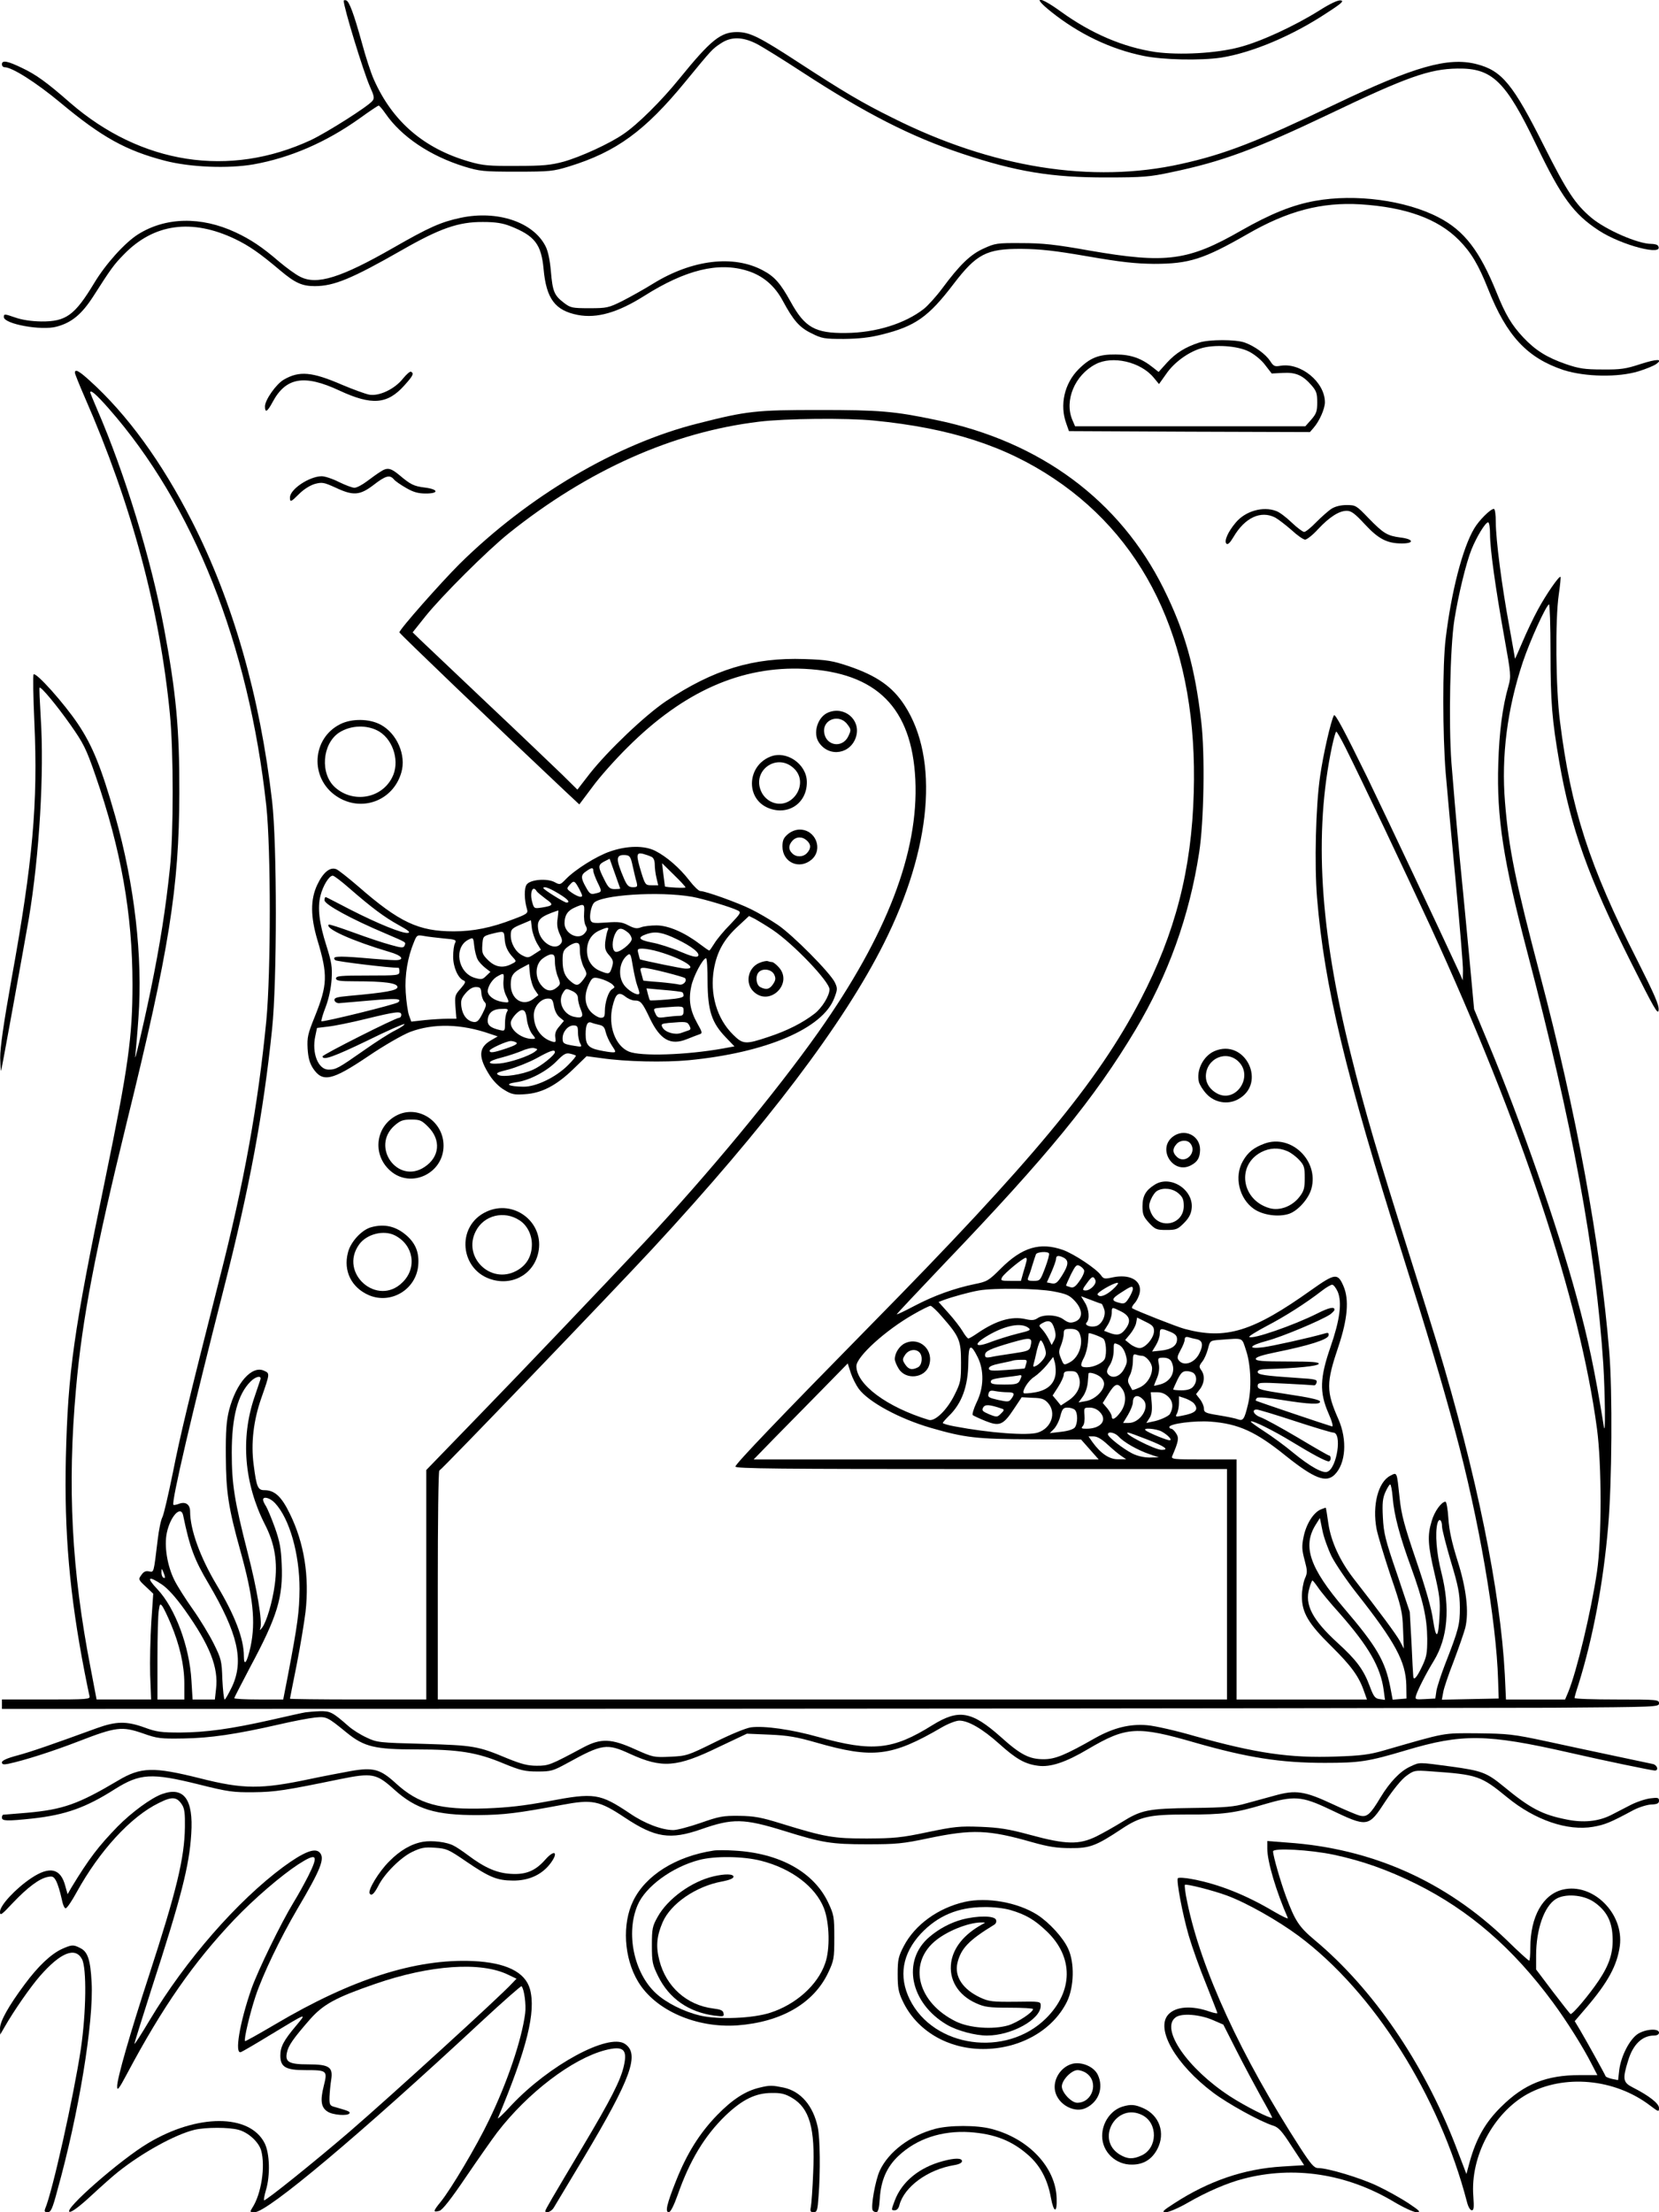 <?xml version="1.0" standalone="no"?>
<!DOCTYPE svg PUBLIC "-//W3C//DTD SVG 20010904//EN"
 "http://www.w3.org/TR/2001/REC-SVG-20010904/DTD/svg10.dtd">
<svg version="1.0" xmlns="http://www.w3.org/2000/svg"
 width="864pt" height="1152pt" viewBox="0 0 864 1152"
 preserveAspectRatio="xMidYMid meet">

<g transform="translate(0,1152) scale(0.1,-0.1)"
fill="#000000" stroke="none">
<path d="M1790 11516 c0 -35 103 -371 137 -448 22 -49 24 -60 12 -74 -25 -30
-235 -163 -319 -203 -425 -198 -885 -127 -1255 194 -122 107 -178 147 -250
181 -76 37 -105 42 -105 19 0 -8 6 -15 14 -15 39 0 165 -80 291 -185 216 -180
341 -249 544 -302 131 -34 328 -42 461 -19 191 34 379 115 555 241 50 36 93
65 97 65 4 0 20 -19 36 -42 83 -120 232 -220 409 -275 82 -25 100 -27 273 -27
173 0 191 2 273 27 247 76 396 185 606 441 142 173 141 171 185 200 53 36 113
35 186 -2 31 -16 139 -83 240 -149 327 -213 563 -334 830 -423 282 -94 467
-125 755 -124 187 0 223 3 335 27 264 55 437 119 823 303 401 192 521 235 667
237 181 3 251 -64 411 -398 131 -273 194 -359 325 -445 119 -78 344 -136 309
-80 -3 6 -20 10 -36 10 -68 0 -234 72 -310 135 -85 71 -128 137 -247 373 -163
325 -220 394 -352 428 -148 38 -324 -12 -734 -208 -414 -198 -576 -261 -806
-312 -463 -103 -983 -20 -1501 240 -162 80 -260 139 -486 286 -207 135 -257
160 -322 161 -87 1 -138 -40 -303 -243 -93 -115 -217 -238 -291 -288 -72 -50
-223 -119 -312 -144 -67 -18 -107 -22 -245 -22 -143 -1 -176 2 -245 22 -237
68 -401 209 -498 428 -15 33 -43 119 -62 190 -43 155 -66 216 -82 222 -7 2
-13 1 -13 -2z"/>
<path d="M5474 11459 c145 -116 310 -195 481 -230 101 -21 298 -25 405 -9 162
26 372 114 555 236 73 47 86 60 67 62 -14 2 -55 -17 -110 -52 -131 -82 -306
-163 -418 -192 -121 -32 -311 -42 -436 -25 -168 25 -335 96 -495 212 -113 82
-152 80 -49 -2z"/>
<path d="M6849 10474 c-117 -21 -231 -67 -384 -154 -277 -159 -391 -174 -790
-105 -179 32 -245 39 -355 39 -128 1 -138 -1 -197 -28 -69 -31 -124 -84 -216
-208 -32 -43 -75 -90 -95 -106 -98 -77 -251 -125 -407 -126 -160 -2 -214 29
-287 162 -53 96 -84 132 -145 164 -153 82 -368 56 -570 -68 -48 -30 -122 -71
-163 -92 -71 -35 -80 -37 -171 -37 -89 0 -98 2 -132 28 -51 39 -59 59 -68 164
-5 59 -15 106 -28 131 -64 126 -251 188 -441 148 -104 -22 -166 -50 -351 -156
-274 -157 -399 -196 -486 -151 -23 11 -72 47 -110 79 -88 76 -149 116 -226
152 -180 84 -365 80 -509 -11 -69 -44 -168 -154 -228 -254 -101 -167 -146
-200 -275 -199 -53 1 -100 8 -137 21 -55 19 -58 19 -58 2 0 -36 195 -72 275
-50 79 21 131 65 191 158 92 144 107 165 159 218 156 161 354 188 580 80 72
-35 125 -71 234 -163 77 -65 114 -82 180 -82 100 0 192 38 453 187 199 114
296 148 423 147 67 0 103 -6 144 -22 126 -50 160 -94 172 -223 14 -155 60
-216 178 -239 100 -19 208 12 346 99 215 136 386 178 537 131 81 -25 143 -78
185 -157 55 -102 87 -139 150 -169 53 -27 67 -29 168 -29 79 1 135 7 198 23
173 43 242 91 373 263 120 157 172 184 354 183 98 -1 172 -9 345 -39 173 -30
247 -38 345 -39 183 0 258 24 485 154 211 122 387 168 590 156 236 -15 403
-75 513 -186 64 -65 102 -129 152 -255 97 -245 204 -359 393 -422 113 -36 286
-39 392 -6 39 12 79 29 90 37 39 28 5 28 -82 0 -76 -25 -103 -29 -198 -28 -93
0 -123 5 -190 28 -98 34 -158 71 -222 139 -60 64 -93 119 -139 234 -88 217
-168 322 -302 391 -171 89 -433 124 -643 86z"/>
<path d="M6245 9736 c-71 -23 -121 -54 -167 -104 l-44 -49 -29 23 c-60 48
-115 68 -195 68 -88 1 -133 -17 -193 -77 -74 -74 -99 -186 -64 -282 l14 -40
627 -3 628 -2 19 22 c30 34 59 99 59 133 0 106 -127 209 -233 190 -28 -5 -35
-2 -52 25 -24 36 -80 77 -132 96 -48 17 -185 17 -238 0z m260 -47 c28 -14 65
-44 84 -70 l34 -44 57 3 c67 4 103 -11 149 -63 27 -31 31 -43 31 -90 0 -46 -4
-59 -31 -90 l-31 -35 -600 0 -599 0 -15 35 c-41 100 13 231 121 288 88 47 235
13 303 -69 l28 -34 37 52 c40 59 112 112 178 133 71 23 194 15 254 -16z"/>
<path d="M390 9579 c0 -5 23 -63 51 -127 244 -557 391 -1105 444 -1652 19
-191 19 -624 0 -800 -22 -211 -51 -396 -100 -635 -44 -212 -90 -405 -80 -337
2 17 10 104 16 192 23 316 -20 693 -121 1050 -72 252 -117 365 -194 480 -71
106 -218 271 -231 258 -4 -4 -2 -116 4 -250 19 -420 -8 -725 -119 -1336 -42
-236 -59 -356 -59 -410 1 -42 3 -72 5 -67 4 12 113 614 144 791 55 329 81 761
62 1049 -5 83 -8 152 -6 154 7 7 88 -90 160 -192 68 -97 82 -123 131 -265 133
-384 193 -721 193 -1088 0 -273 -22 -432 -141 -1009 -166 -802 -195 -1006
-206 -1455 -9 -387 19 -714 98 -1120 11 -58 23 -113 25 -122 5 -17 -10 -18
-225 -18 l-231 0 0 -25 0 -24 3763 1 c2069 1 4011 4 4315 5 540 4 552 4 552
23 0 19 -8 20 -220 20 -121 0 -220 3 -220 8 0 4 9 36 21 72 75 241 129 527
154 820 20 228 23 703 6 910 -47 570 -171 1245 -361 1965 -128 487 -162 652
-182 897 -20 241 12 488 93 731 37 110 118 289 136 300 4 3 8 -110 8 -251 0
-259 8 -352 46 -572 60 -344 152 -600 372 -1039 122 -243 142 -279 145 -251 3
26 -22 82 -111 259 -250 492 -346 789 -403 1246 -22 173 -25 531 -6 659 7 48
11 90 9 92 -7 7 -76 -93 -118 -171 -24 -44 -60 -120 -81 -170 -21 -49 -38 -88
-38 -85 0 3 -14 79 -30 170 -39 210 -70 451 -70 540 0 39 -4 70 -10 70 -18 0
-78 -60 -103 -103 -61 -103 -119 -331 -148 -572 -17 -138 -16 -502 0 -700 7
-82 30 -337 52 -565 21 -228 39 -437 38 -465 l-1 -50 -19 43 c-125 270 -348
743 -479 1015 -119 243 -167 333 -173 322 -16 -29 -56 -204 -72 -317 -23 -155
-30 -462 -16 -633 38 -460 148 -917 446 -1860 129 -409 202 -654 274 -920 122
-451 214 -983 223 -1295 l3 -95 -148 -3 -148 -3 7 38 c3 21 28 94 55 163 26
69 53 147 60 173 20 83 6 205 -41 352 -29 93 -43 155 -47 218 -3 48 -10 87
-15 87 -21 0 -58 -51 -72 -101 -23 -75 -20 -124 15 -273 26 -110 30 -145 26
-217 -6 -123 -18 -131 -34 -24 -8 59 -39 166 -88 310 -62 182 -77 238 -86 325
-15 139 -12 134 -49 115 -63 -33 -94 -154 -71 -277 7 -35 40 -144 73 -243 56
-163 62 -189 65 -280 l4 -100 -21 40 c-20 36 -102 147 -243 328 -69 90 -115
189 -129 283 -6 43 -12 80 -13 82 -2 1 -14 -3 -28 -9 -38 -17 -75 -77 -88
-142 -10 -48 -9 -68 5 -120 15 -57 16 -66 1 -99 -8 -21 -15 -61 -15 -90 0 -86
34 -143 153 -260 104 -103 144 -157 171 -236 l15 -42 -339 0 -340 0 0 625 0
625 -171 0 c-159 0 -171 1 -164 18 33 77 36 94 20 118 -8 13 -20 24 -25 24 -6
0 -10 4 -10 9 0 17 131 34 214 28 146 -11 236 -52 392 -178 148 -118 210 -143
255 -98 58 58 66 181 20 287 -65 147 -65 190 0 382 47 141 56 242 26 312 -30
70 -44 68 -167 -19 -306 -218 -445 -261 -661 -203 -38 10 -249 93 -272 107 -5
3 1 15 13 28 11 12 23 37 26 56 10 62 -53 96 -142 77 -41 -9 -47 -8 -60 11
-24 34 -140 111 -198 132 -120 42 -213 14 -324 -97 -63 -63 -71 -68 -137 -81
-105 -22 -209 -59 -312 -113 -51 -27 -93 -47 -93 -44 0 2 111 120 246 262 541
565 784 862 998 1220 169 283 280 590 331 922 25 160 31 513 11 682 -33 284
-85 469 -196 693 -228 459 -642 766 -1185 878 -219 46 -294 52 -610 52 -329 0
-375 -5 -630 -70 -423 -106 -882 -377 -1241 -731 -100 -100 -314 -342 -314
-357 0 -6 502 -487 860 -824 l77 -72 69 92 c37 51 120 144 184 207 291 290
592 423 920 407 376 -19 559 -203 577 -577 18 -377 -148 -809 -505 -1315 -223
-315 -579 -745 -907 -1095 -229 -243 -619 -653 -859 -900 l-276 -285 0 -597 0
-598 -355 0 c-195 0 -355 2 -355 4 0 2 16 82 35 177 19 96 39 219 46 274 21
187 -7 361 -82 513 -43 89 -79 122 -132 122 -34 0 -41 15 -56 132 -15 112 -1
231 40 348 45 129 45 128 14 142 -63 29 -145 -63 -182 -205 -14 -57 -18 -107
-17 -242 1 -183 13 -265 75 -488 68 -243 81 -372 54 -501 -18 -83 -35 -108
-35 -50 0 90 -47 213 -142 371 -86 144 -138 288 -138 382 0 37 -24 53 -58 40
-14 -5 -27 -8 -29 -5 -12 11 99 485 262 1124 134 524 207 916 252 1354 26 247
26 964 0 1186 -63 546 -204 1039 -417 1457 -158 310 -337 556 -533 733 -56 51
-77 62 -77 41z m176 -186 c440 -500 729 -1226 821 -2070 24 -225 24 -864 0
-1118 -43 -440 -116 -846 -244 -1345 -163 -642 -204 -813 -243 -1010 -23 -113
-47 -216 -54 -230 -8 -14 -19 -68 -25 -120 -21 -174 -19 -168 -45 -163 -17 4
-29 -2 -40 -19 -16 -22 -16 -24 23 -60 l39 -37 -10 -148 c-5 -81 -8 -205 -6
-275 l5 -128 -142 0 -142 0 -31 163 c-99 508 -122 947 -76 1457 32 362 100
715 264 1385 221 897 273 1223 274 1715 1 333 -17 525 -80 860 -67 358 -204
806 -348 1138 -20 46 -36 86 -36 88 0 17 30 -8 96 -83z m3985 -63 c397 -39
684 -132 939 -303 499 -334 749 -896 727 -1635 -11 -400 -96 -730 -277 -1078
-223 -429 -563 -839 -1410 -1699 -459 -467 -700 -718 -700 -732 0 -11 222 -13
1280 -13 l1280 0 0 -600 0 -600 -2055 0 -2055 0 0 594 c0 327 3 596 8 598 14
6 888 916 1109 1154 594 642 998 1175 1207 1593 248 494 288 959 107 1238 -63
97 -144 154 -291 204 -84 28 -111 33 -230 37 -267 9 -473 -54 -721 -219 -110
-74 -303 -258 -397 -377 l-65 -84 -81 80 c-45 43 -220 211 -391 372 -170 161
-327 310 -348 330 l-38 37 67 84 c85 106 323 343 434 432 411 329 854 527
1303 581 136 17 457 20 598 6z m3209 -592 c0 -77 28 -278 75 -540 34 -189 35
-200 21 -250 -31 -108 -48 -238 -53 -403 -9 -282 26 -506 151 -983 235 -895
357 -1555 396 -2147 9 -151 12 -379 3 -325 -48 297 -81 453 -143 680 -97 358
-290 913 -458 1315 l-75 180 -23 250 c-13 138 -37 390 -54 560 -16 171 -34
383 -41 473 -15 207 -7 600 15 742 21 132 61 298 90 370 27 66 72 140 86 140
6 0 10 -28 10 -62z m-751 -1115 c87 -174 305 -634 441 -928 475 -1035 778
-1948 867 -2615 25 -186 25 -575 0 -745 -31 -209 -106 -521 -150 -627 l-16
-38 -154 0 -154 0 -6 130 c-23 435 -146 1039 -353 1725 -25 83 -88 283 -139
445 -173 548 -234 754 -310 1060 -162 648 -193 1153 -98 1603 9 42 19 77 22
77 4 0 26 -39 50 -87z m-1546 -2630 c3 -5 -6 -38 -20 -75 -25 -66 -26 -68 -60
-68 -30 0 -34 3 -28 18 4 9 14 37 21 62 8 25 16 51 19 58 5 13 61 17 68 5z
m78 -23 c26 -15 24 -38 -10 -92 -24 -38 -33 -45 -54 -41 l-25 5 24 54 c13 30
24 61 24 69 0 18 14 19 41 5z m-195 -17 c-2 -10 -10 -37 -17 -60 l-12 -43 -54
0 c-50 0 -53 1 -44 19 12 21 109 101 123 101 5 0 7 -8 4 -17z m300 -48 c3 -8
-7 -32 -23 -54 -21 -31 -33 -39 -48 -34 -11 3 -21 7 -23 8 -1 1 10 27 25 58
24 47 30 54 46 45 10 -5 21 -16 23 -23z m59 -52 c7 -19 -26 -53 -51 -53 -19 0
-18 6 8 40 25 35 33 37 43 13z m90 -48 c-39 -34 -69 -43 -79 -26 -6 9 81 60
104 61 8 0 -3 -15 -25 -35z m1172 -12 c23 -56 11 -147 -38 -288 -55 -159 -58
-235 -11 -343 19 -43 27 -72 19 -70 -32 9 -393 131 -396 134 -3 2 0 9 5 14 6
6 54 2 129 -10 144 -23 207 -26 199 -7 -3 8 -62 21 -164 36 -144 22 -160 26
-160 43 0 19 6 20 143 13 78 -4 146 -8 151 -9 6 0 11 6 13 16 4 14 -10 17 -94
22 -179 12 -213 17 -213 32 0 10 15 14 53 15 150 4 261 15 265 27 3 9 -34 12
-162 12 -133 0 -166 3 -166 14 0 9 34 20 108 35 168 34 266 65 271 86 2 14 -1
17 -20 11 -84 -24 -275 -66 -322 -72 -83 -10 -71 9 22 34 76 20 279 105 328
137 12 9 23 20 23 25 0 17 -29 11 -90 -20 -121 -61 -340 -137 -354 -122 -4 3
38 29 91 57 94 49 203 118 288 184 22 17 46 31 53 31 7 0 20 -17 29 -37z
m-1067 15 c0 -7 -9 -28 -20 -46 -18 -29 -25 -33 -48 -27 -46 11 -45 21 5 53
53 35 63 38 63 20z m-413 -13 c67 -13 82 -19 111 -50 43 -47 42 -93 -1 -108
-23 -8 -34 -5 -58 12 -33 25 -104 28 -135 7 -16 -11 -30 -13 -64 -5 -72 16
-151 -7 -247 -72 -23 -16 -45 -29 -50 -29 -4 0 -18 17 -30 38 -12 20 -45 63
-73 94 l-52 58 26 10 c46 17 137 42 184 50 82 14 305 11 389 -5z m251 -65 c1
0 7 -12 12 -26 12 -31 -10 -79 -40 -89 -29 -9 -65 4 -51 18 17 17 13 69 -9
104 l-20 33 53 -20 c28 -11 53 -20 55 -20z m-830 -69 c89 -102 97 -122 97
-236 0 -93 -2 -105 -33 -167 -39 -80 -103 -142 -135 -132 -217 66 -377 184
-377 280 0 49 152 187 296 269 43 25 84 45 90 45 6 0 34 -26 62 -59z m932 29
c46 -24 52 -52 19 -94 -22 -28 -42 -32 -83 -16 l-26 10 20 32 c11 18 20 45 20
61 0 32 0 32 50 7z m170 -101 c0 -36 -45 -89 -75 -89 -12 0 -34 9 -49 21 l-26
21 25 30 c14 17 29 43 32 59 l5 28 44 -22 c36 -17 44 -26 44 -48z m-519 12 c9
-29 8 -43 -1 -61 l-13 -24 -15 30 c-8 16 -23 39 -34 51 -19 20 -19 21 -1 32
35 20 52 13 64 -28z m-136 5 c16 -12 11 -15 -56 -31 -40 -10 -100 -29 -133
-41 -90 -36 -102 -16 -20 32 89 52 171 68 209 40z m265 -25 c26 -50 1 -130
-50 -156 -29 -15 -30 -15 -44 20 -13 31 -13 39 0 70 7 19 14 46 14 60 0 22 4
25 35 25 24 0 37 -6 45 -19z m474 4 c27 -11 36 -21 36 -39 0 -33 -28 -53 -83
-59 l-47 -5 20 33 c11 18 20 44 20 59 0 30 5 31 54 11z m-348 -36 c14 -12 19
-74 8 -104 -9 -22 -57 -45 -94 -45 -34 0 -37 8 -14 52 9 18 18 52 20 77 2 25
3 47 4 48 1 5 64 -18 76 -28z m-380 -43 c-5 -19 -16 -23 -91 -34 -48 -7 -100
-15 -116 -19 -23 -4 -29 -2 -29 11 0 20 25 32 142 66 99 28 107 26 94 -24z
m867 40 c31 -7 35 -31 12 -76 -25 -48 -79 -66 -105 -35 -11 13 -9 23 8 54 12
21 22 46 22 56 0 11 6 15 18 12 9 -3 29 -8 45 -11z m257 -60 c25 -75 29 -201
9 -281 -18 -75 -25 -86 -52 -76 -12 5 -57 14 -100 21 -69 11 -77 15 -77 35 0
12 -9 34 -21 49 l-20 26 20 26 c24 31 27 72 7 99 -12 17 -12 22 5 44 11 13 24
44 30 67 11 43 11 43 63 47 126 9 112 15 136 -57z m-1050 19 c10 -30 9 -40 -4
-60 -9 -13 -25 -29 -37 -36 -18 -9 -20 -8 -16 8 3 10 11 42 17 71 7 28 16 52
20 52 5 0 14 -16 20 -35z m422 -38 c10 -34 9 -44 -8 -76 -21 -40 -61 -53 -83
-27 -9 11 -8 21 9 48 12 19 20 50 20 75 0 42 0 42 25 31 16 -7 29 -25 37 -51z
m-770 -15 c34 -69 32 -159 -6 -235 -15 -32 -24 -62 -20 -66 5 -4 35 -18 67
-31 73 -29 92 -21 148 64 l40 60 57 -3 c47 -1 61 -6 80 -27 45 -51 18 -131
-53 -154 -52 -17 -253 -2 -432 32 -35 6 -63 15 -63 18 0 3 14 19 31 36 68 65
101 155 102 280 1 94 12 100 49 26z m854 8 c23 0 54 -38 54 -65 0 -42 -29 -85
-67 -101 -19 -9 -36 -14 -37 -12 0 2 -7 13 -14 26 -10 18 -10 27 3 52 8 16 15
48 15 71 0 33 3 40 16 35 9 -3 22 -6 30 -6z m-450 -103 c-9 -48 -46 -78 -108
-88 -28 -5 -54 -6 -56 -4 -11 11 24 67 54 85 18 12 48 40 66 62 l33 42 9 -31
c4 -18 6 -47 2 -66z m604 74 c26 -50 0 -104 -57 -120 -18 -5 -33 -8 -33 -7 0
2 7 21 16 41 10 24 13 51 9 72 -6 31 -5 33 24 33 20 0 34 -7 41 -19z m-756
-13 c-3 -13 -7 -24 -8 -24 0 -1 -43 -4 -93 -8 -78 -6 -93 -4 -93 8 0 10 19 18
58 26 31 6 62 13 67 15 6 2 25 4 43 4 30 1 33 -1 26 -21z m-871 -131 c52 -69
212 -155 373 -202 179 -52 241 -59 522 -60 l262 -1 46 -52 46 -52 -899 0 -898
0 105 108 c58 59 168 171 245 249 l140 143 16 -50 c9 -27 28 -64 42 -83z
m1146 62 c15 -43 -7 -91 -56 -123 l-38 -25 -21 26 -22 26 29 45 c16 25 29 54
29 64 0 14 8 18 34 18 29 0 36 -5 45 -31z m599 19 c17 -17 15 -48 -5 -70 -11
-12 -30 -18 -60 -18 -23 0 -43 2 -43 5 0 2 10 25 22 50 18 36 27 45 48 45 14
0 31 -5 38 -12z m-493 -14 c15 -10 25 -26 25 -40 0 -36 -48 -82 -94 -90 l-39
-7 22 30 c13 17 24 49 26 74 2 24 4 45 4 47 2 8 35 0 56 -14z m-405 0 c0 -3
-5 -14 -10 -25 -9 -16 -22 -19 -80 -19 -54 0 -70 3 -70 14 0 14 12 17 115 29
17 2 33 5 38 6 4 0 7 -2 7 -5z m-3965 -21 c-3 -10 -17 -50 -30 -89 -73 -214
-53 -450 54 -661 52 -101 68 -196 52 -315 -12 -90 -43 -194 -66 -224 -12 -15
-14 -16 -9 -2 11 33 -17 203 -66 392 -69 270 -83 357 -83 521 0 186 31 304 98
371 29 29 61 33 50 7z m4489 -45 c23 -32 20 -80 -6 -118 -26 -37 -48 -50 -48
-26 0 8 -11 27 -23 42 l-24 28 30 48 c33 53 48 59 71 26z m-598 -18 c37 0 41
-7 21 -34 -12 -17 -18 -17 -69 -6 -48 11 -55 15 -50 32 4 16 11 19 35 14 16
-3 45 -6 63 -6z m840 -25 c23 -23 26 -54 7 -88 -7 -12 -55 -34 -91 -40 l-32
-7 16 25 c12 18 15 40 12 80 l-5 55 34 0 c23 0 42 -8 59 -25z m-131 -15 c35
-38 -17 -120 -77 -120 l-29 0 26 43 c14 24 25 53 25 64 0 38 27 44 55 13z
m263 -18 c27 -34 10 -51 -66 -65 -30 -6 -32 -5 -22 13 5 10 10 34 10 54 l0 35
33 -11 c17 -6 38 -18 45 -26z m-999 -28 c12 -4 11 -9 -6 -25 -19 -19 -21 -20
-61 -4 -35 15 -40 20 -32 35 10 18 32 17 99 -6z m379 -6 c16 -16 15 -70 0 -91
-8 -10 -35 -19 -72 -23 l-59 -7 21 21 c12 12 28 42 34 67 10 39 16 45 38 45
14 0 31 -5 38 -12z m130 -11 c41 -43 5 -87 -70 -87 -26 0 -29 2 -18 15 7 8 10
32 8 55 -3 39 -3 40 27 40 20 0 40 -9 53 -23z m1015 -47 c101 -33 191 -60 200
-60 48 0 20 -185 -30 -204 -24 -10 -90 27 -178 99 -44 37 -113 87 -152 112
-40 26 -71 48 -69 51 8 7 118 -47 216 -107 105 -64 174 -101 190 -101 5 0 10
7 10 15 0 8 -3 15 -7 15 -5 0 -79 43 -166 95 -88 52 -174 99 -193 105 -34 12
-48 40 -19 40 8 0 98 -27 198 -60z m-694 -54 c33 -18 59 -46 42 -46 -15 0
-113 40 -125 52 -17 14 53 9 83 -6z m-223 -27 c26 -29 98 -70 159 -91 l50 -17
-48 -1 c-29 0 -64 8 -90 21 -49 25 -127 86 -127 100 0 17 37 9 56 -12z m151
-16 c91 -36 114 -53 73 -53 -36 0 -209 89 -175 90 5 0 51 -17 102 -37z m-208
-26 c25 -23 57 -50 71 -59 l25 -17 -42 0 c-45 -1 -91 30 -134 90 l-20 29 27 0
c18 0 42 -14 73 -43z m1484 -275 c7 -91 37 -203 96 -364 62 -171 83 -262 84
-371 0 -77 -3 -95 -28 -147 -27 -57 -44 -75 -45 -47 -1 6 -5 84 -9 173 l-9
160 -67 200 c-60 174 -69 211 -73 292 -4 75 -1 100 13 132 10 22 21 40 25 40
4 0 10 -31 13 -68z m-5821 -29 c76 -81 128 -265 128 -447 -1 -118 -9 -180 -61
-453 l-24 -123 -127 0 c-71 0 -128 3 -128 7 0 3 38 76 83 162 141 263 172 363
164 536 -3 80 -10 118 -35 189 -18 50 -39 100 -47 113 -8 12 -15 27 -15 33 0
20 37 10 62 -17z m-478 -65 c34 -165 58 -230 133 -356 152 -259 184 -399 122
-534 -18 -37 -35 -68 -39 -68 -4 0 -9 47 -12 104 -3 98 -6 108 -45 187 -23 46
-72 127 -109 179 -37 52 -80 120 -95 150 -38 75 -55 180 -40 249 19 88 74 144
85 89z m5981 -213 c20 -39 78 -125 130 -191 202 -256 256 -357 259 -479 l1
-70 -36 -3 -36 -3 -12 63 c-27 139 -71 214 -241 413 -179 210 -218 323 -148
435 l22 35 13 -64 c7 -36 29 -97 48 -136z m575 156 c0 -15 21 -97 46 -182 39
-129 46 -168 47 -239 0 -90 -5 -112 -78 -299 -20 -52 -40 -113 -44 -135 l-6
-41 -54 -3 c-51 -3 -52 -2 -46 20 11 33 52 114 92 179 73 120 86 275 40 459
-26 100 -34 207 -21 257 8 30 24 19 24 -16z m-6651 -264 c1 -5 -3 -5 -9 -2 -5
3 -10 16 -9 28 0 21 1 21 9 2 5 -11 9 -24 9 -28z m-16 -38 c30 -20 71 -65 119
-132 131 -184 177 -301 163 -413 l-6 -54 -58 0 -58 0 -6 98 c-10 178 -85 379
-178 477 -58 61 -48 72 24 24z m6021 -15 c13 -20 64 -82 114 -137 151 -172
212 -279 228 -397 l7 -52 -28 4 c-23 3 -31 12 -51 66 -32 87 -70 138 -168 227
-131 120 -173 199 -147 284 6 23 14 41 16 41 2 0 15 -16 29 -36z m-5974 -191
c46 -109 70 -216 70 -310 l0 -83 -70 0 -70 0 0 213 c0 116 3 230 7 251 5 35 7
37 19 21 7 -10 27 -51 44 -92z"/>
<path d="M4715 4526 c-30 -13 -55 -51 -55 -84 0 -9 9 -31 20 -49 36 -60 135
-51 158 15 28 80 -47 152 -123 118z m73 -48 c19 -19 15 -66 -7 -78 -31 -16
-49 -12 -67 15 -15 23 -15 27 0 50 18 27 54 33 74 13z"/>
<path d="M2099 9549 c-43 -55 -125 -94 -177 -84 -20 4 -83 27 -140 51 -157 68
-223 74 -304 27 -40 -23 -98 -106 -98 -139 0 -36 12 -29 39 21 69 130 165 147
349 61 168 -78 249 -72 337 26 46 51 52 63 36 72 -5 4 -24 -13 -42 -35z"/>
<path d="M1979 9062 c-15 -9 -46 -32 -69 -49 -24 -18 -52 -33 -64 -33 -12 0
-48 14 -81 30 -33 17 -73 30 -90 30 -65 -1 -165 -68 -165 -111 0 -26 5 -24 49
20 24 24 57 44 81 51 38 10 47 8 107 -19 93 -44 127 -41 199 14 62 48 84 54
105 29 7 -9 36 -29 64 -45 38 -22 63 -29 103 -29 69 0 66 22 -5 31 -58 7 -75
16 -132 64 -48 40 -65 42 -102 17z"/>
<path d="M6935 8871 c-16 -10 -52 -42 -80 -70 -27 -28 -55 -51 -63 -51 -7 0
-37 22 -65 49 -29 28 -65 55 -81 60 -68 26 -160 0 -210 -60 -41 -48 -62 -97
-49 -110 7 -7 18 3 36 33 60 103 143 141 218 103 16 -9 54 -38 85 -65 30 -28
62 -50 71 -50 9 0 40 24 67 54 60 64 110 96 150 96 23 0 42 -14 93 -69 72 -78
117 -101 194 -101 67 0 61 23 -8 31 -68 9 -88 21 -165 100 -64 67 -68 69 -115
69 -30 0 -59 -7 -78 -19z"/>
<path d="M4314 7810 c-56 -22 -83 -109 -48 -158 54 -78 167 -58 193 34 24 86
-61 158 -145 124z m99 -62 c20 -26 20 -30 5 -62 -31 -65 -119 -50 -126 22 -7
67 80 96 121 40z"/>
<path d="M1772 7749 c-148 -74 -160 -281 -20 -375 128 -86 295 -26 338 123 27
90 -23 205 -109 250 -59 31 -149 32 -209 2z m204 -39 c75 -47 107 -161 66
-239 -55 -109 -202 -135 -296 -52 -80 70 -69 227 20 286 62 40 149 42 210 5z"/>
<path d="M4010 7579 c-117 -48 -127 -210 -17 -263 105 -49 211 18 209 133 -1
93 -108 166 -192 130z m122 -58 c89 -79 -9 -227 -116 -176 -21 10 -41 30 -51
52 -51 108 78 204 167 124z"/>
<path d="M4103 7176 c-22 -19 -28 -32 -28 -64 0 -83 88 -123 152 -68 61 53 21
156 -62 156 -21 0 -44 -9 -62 -24z m99 -33 c22 -20 23 -41 1 -65 -20 -22 -56
-23 -77 -2 -21 20 -20 43 1 66 20 22 51 23 75 1z"/>
<path d="M3177 7086 c-70 -24 -182 -94 -231 -145 -28 -29 -30 -30 -59 -14 -40
20 -125 13 -144 -13 -14 -19 -13 -81 2 -130 6 -19 -2 -25 -72 -51 -113 -44
-209 -63 -310 -63 -183 0 -283 47 -496 233 -51 44 -102 84 -114 90 -33 15 -70
-15 -101 -81 -36 -77 -35 -165 1 -287 55 -183 53 -233 -14 -400 -36 -89 -40
-107 -37 -165 3 -47 10 -75 28 -103 50 -75 98 -65 288 63 84 57 177 110 217
126 122 46 267 43 418 -10 l39 -13 -36 -21 c-65 -38 -66 -88 -5 -183 19 -29
49 -60 76 -75 37 -23 53 -26 106 -22 88 5 165 46 252 130 l70 68 75 -10 c130
-19 329 -23 457 -11 404 39 699 166 758 324 17 44 17 51 3 81 -25 51 -220 248
-299 301 -40 27 -102 63 -139 81 -69 34 -236 94 -263 94 -8 0 -34 25 -57 55
-50 65 -118 124 -177 154 -57 29 -147 28 -236 -3z m216 -28 c11 -5 17 -20 17
-41 0 -18 4 -49 9 -69 l9 -38 -34 0 c-32 0 -34 2 -54 66 -28 92 -27 106 8 98
15 -4 35 -11 45 -16z m-98 -48 c7 -30 15 -67 20 -82 6 -25 5 -28 -19 -28 -22
0 -30 8 -46 44 -45 106 -44 127 9 123 21 -2 26 -10 36 -57z m-65 -117 c0 -2
-13 -3 -29 -3 -25 0 -33 7 -55 52 -33 65 -32 74 1 92 l28 14 27 -76 c15 -43
28 -78 28 -79z m340 6 c0 -5 -100 0 -107 5 0 0 -4 28 -8 61 l-7 60 61 -60 c34
-33 61 -62 61 -66z m-480 86 c0 -8 10 -35 22 -60 24 -49 24 -50 -13 -58 -22
-6 -29 -1 -47 32 -28 49 -28 65 1 84 28 20 37 21 37 2z m-1270 -91 c115 -100
180 -149 256 -191 51 -28 64 -39 48 -41 -28 -4 -154 47 -299 121 -66 34 -123
64 -127 65 -5 2 -8 -5 -8 -16 0 -22 142 -99 315 -172 116 -50 109 -45 102 -64
-5 -13 -15 -13 -74 4 -38 10 -124 39 -192 64 -69 25 -126 44 -129 41 -21 -20
123 -85 316 -142 67 -19 83 -43 30 -43 -18 0 -94 5 -170 12 -134 11 -162 8
-142 -12 7 -7 281 -40 331 -40 1 0 3 -9 3 -20 0 -19 -7 -20 -165 -20 -140 0
-165 -2 -165 -15 0 -12 18 -15 99 -15 152 0 221 -9 221 -30 0 -18 -62 -29
-253 -46 -64 -6 -77 -10 -75 -23 2 -9 13 -15 23 -15 11 1 84 7 163 14 137 12
167 10 146 -9 -11 -11 -393 -105 -400 -99 -2 3 7 36 22 74 16 42 28 98 31 144
4 65 0 89 -27 175 -38 119 -47 197 -31 261 13 52 45 104 64 104 7 0 46 -30 87
-66z m1197 -4 c17 -33 19 -40 6 -40 -8 0 -28 9 -45 21 -28 20 -28 22 -12 40
23 26 26 25 51 -21z m-110 -22 c50 -30 66 -48 43 -48 -11 0 -120 68 -120 75 0
12 29 2 77 -27z m-112 11 c4 -6 25 -23 46 -39 44 -31 42 -36 -19 -46 -40 -6
-41 -6 -51 31 -13 49 4 88 24 54z m810 -29 c60 -11 204 -54 239 -72 17 -9 12
-16 -41 -72 -33 -33 -70 -78 -82 -98 -13 -21 -25 -38 -27 -38 -3 0 -26 16 -51
35 -79 60 -163 96 -224 96 -30 0 -66 -4 -81 -10 -21 -8 -34 -6 -65 10 -32 17
-50 20 -115 15 -69 -5 -77 -3 -83 14 -6 20 3 69 17 87 34 43 342 63 513 33z
m-563 -84 c-2 -24 1 -54 8 -66 10 -18 8 -25 -6 -41 -33 -37 -104 0 -104 53 0
41 16 66 53 82 49 22 52 20 49 -28z m-138 -30 c-5 -30 -1 -54 11 -80 14 -29
15 -39 5 -51 -31 -38 -104 6 -116 70 -10 55 5 71 103 104 2 1 0 -19 -3 -43z
m1121 -59 c109 -74 295 -269 295 -309 0 -33 -38 -95 -77 -126 -62 -48 -142
-89 -239 -121 -122 -41 -135 -40 -187 12 -84 83 -121 211 -99 340 16 91 52
156 125 223 l58 54 32 -16 c18 -10 59 -35 92 -57z m-1229 -68 l21 -35 -34 -22
c-31 -21 -35 -21 -63 -7 -35 18 -60 62 -60 104 0 33 6 38 65 62 l40 17 5 -42
c3 -23 15 -57 26 -77z m368 64 c-4 -10 -9 -36 -12 -59 -3 -33 1 -47 21 -69 21
-25 23 -33 14 -62 -12 -37 -15 -38 -62 -19 -43 18 -68 56 -68 106 0 49 24 87
66 105 43 19 51 18 41 -2z m109 -11 c9 -8 17 -23 17 -32 0 -22 -66 -74 -85
-66 -19 7 -19 59 0 96 16 31 33 31 68 2z m-645 -28 c2 -40 15 -69 44 -100 19
-21 19 -21 -14 -37 -43 -20 -82 -12 -119 26 -26 26 -30 36 -27 76 3 45 4 46
48 58 65 16 65 16 68 -23z m897 -5 c78 -37 124 -74 110 -88 -8 -8 -35 -1 -94
24 -46 20 -112 41 -147 47 -70 14 -77 27 -23 45 44 14 80 8 154 -28z m-1213 4
c61 -5 66 -8 58 -24 -6 -10 -10 -42 -10 -71 0 -55 26 -113 55 -124 12 -5 9
-13 -16 -42 -30 -33 -31 -39 -27 -96 l5 -61 -46 0 c-25 0 -78 -3 -118 -7 l-71
-8 -12 33 c-6 17 -14 71 -17 119 -6 90 10 184 44 265 14 34 16 35 51 29 20 -4
67 -9 104 -13z m176 -110 c6 -12 24 -31 39 -43 l27 -21 -22 -21 c-19 -19 -25
-20 -60 -10 -89 27 -110 160 -32 199 25 12 25 12 30 -35 3 -26 11 -57 18 -69z
m532 44 c0 -23 9 -60 19 -81 20 -38 20 -38 -1 -67 -25 -33 -35 -35 -64 -11
-32 26 -44 55 -44 111 0 42 4 53 26 70 15 12 35 21 45 21 16 0 19 -8 19 -43z
m411 -3 c126 -37 210 -91 138 -88 -17 0 -210 40 -236 48 -1 1 -4 13 -8 29 -7
25 -5 27 22 27 16 0 54 -7 84 -16z m-112 -177 c6 -16 11 -33 11 -38 0 -18 -44
2 -72 32 -43 45 -36 131 11 166 14 10 17 3 27 -60 7 -40 17 -85 23 -100z
m-429 123 c0 -22 7 -57 16 -78 14 -35 14 -38 -7 -55 -29 -24 -57 -18 -83 16
-31 42 -28 103 7 133 16 13 37 24 48 24 16 0 19 -7 19 -40z m795 -102 c1 -150
21 -213 94 -289 l46 -48 -60 -11 c-190 -34 -428 -42 -490 -16 -71 30 -109 135
-85 235 16 67 31 79 66 52 15 -12 36 -21 48 -21 33 0 41 -10 80 -92 54 -113
108 -144 194 -109 26 10 55 22 65 25 16 5 15 10 -12 58 -37 66 -46 122 -31
191 10 52 61 147 77 147 5 0 8 -55 8 -122z m-900 -42 l19 -28 -25 -19 c-55
-43 -119 -3 -119 74 0 47 12 64 65 91 l30 16 5 -53 c3 -28 14 -65 25 -81z
m683 90 c51 -13 95 -26 99 -29 14 -14 -8 -39 -30 -34 -12 3 -59 9 -104 13 -46
3 -83 7 -83 8 0 1 -4 16 -9 34 -9 29 -8 32 12 32 12 0 64 -11 115 -24z m-846
-45 c-2 -24 3 -53 12 -72 21 -43 21 -42 -20 -36 -41 7 -74 32 -74 56 1 26 25
63 51 77 34 19 35 18 31 -25z m519 8 c19 -7 41 -18 49 -26 13 -13 13 -15 -2
-24 -19 -11 -38 -68 -38 -116 0 -27 -4 -33 -21 -33 -11 0 -34 13 -50 29 -34
35 -39 89 -12 146 18 38 24 40 74 24z m-634 -71 c1 -17 9 -38 16 -45 12 -12
10 -21 -10 -61 -19 -37 -28 -46 -46 -44 -34 5 -58 35 -64 79 -4 32 -1 44 22
71 18 21 36 32 53 32 23 0 27 -5 29 -32z m476 10 c18 -9 27 -21 27 -36 0 -12
6 -38 14 -57 17 -40 9 -49 -34 -40 -56 12 -87 79 -58 125 15 24 16 24 51 8z
m570 -5 c4 -2 7 -10 7 -18 0 -9 -24 -15 -85 -20 -47 -4 -88 -6 -90 -4 -2 2 -7
17 -11 33 l-7 29 89 -8 c49 -4 92 -9 97 -12z m-668 -73 c4 -24 16 -47 30 -58
l22 -18 -24 -29 c-18 -20 -24 -37 -21 -57 4 -25 2 -27 -16 -22 -58 17 -96 71
-96 138 0 44 36 86 74 86 21 0 25 -6 31 -40z m675 -25 c0 -20 -5 -25 -24 -25
-13 0 -43 -3 -68 -6 -40 -6 -45 -4 -55 19 -12 26 -11 26 35 30 114 9 112 9
112 -18z m-920 -5 c-6 -10 -10 -37 -10 -60 0 -39 -1 -40 -27 -34 -46 11 -63
24 -63 47 0 40 24 62 69 63 36 2 40 0 31 -16z m104 -39 c3 -27 16 -61 27 -75
20 -25 20 -26 1 -26 -53 0 -112 43 -112 83 0 22 40 67 59 67 14 0 20 -11 25
-49z m-654 24 c0 -8 -5 -15 -11 -15 -19 0 -399 -192 -399 -201 0 -23 59 -2
233 82 103 51 190 89 193 86 3 -3 -18 -18 -48 -33 -29 -14 -102 -61 -163 -104
-133 -93 -145 -100 -184 -100 -54 0 -88 86 -69 174 l9 43 57 7 c31 3 120 21
197 40 160 39 185 42 185 21z m1031 -52 c20 -4 28 -13 33 -36 4 -18 18 -49 31
-69 24 -36 24 -38 6 -38 -11 0 -43 5 -71 11 -56 12 -70 29 -70 83 0 48 9 68
29 61 9 -4 28 -9 42 -12z m469 -3 c8 -15 8 -21 -2 -25 -7 -2 -25 -9 -40 -14
-33 -12 -84 3 -98 29 -9 17 -5 19 32 23 92 8 97 7 108 -13z m-580 -36 c0 -19
5 -45 11 -56 11 -20 10 -21 -31 -14 -54 9 -60 12 -60 39 0 34 28 67 56 67 21
0 24 -5 24 -36z m-321 -53 c9 -6 -6 -15 -50 -30 -68 -23 -89 -26 -89 -12 0 9
86 49 110 50 8 0 21 -3 29 -8z m96 -48 c-33 -24 -129 -56 -182 -61 -74 -6 -67
12 10 31 35 9 82 25 106 35 24 11 52 17 63 14 20 -5 20 -6 3 -19z m105 -2 c0
-15 -72 -73 -115 -92 -56 -25 -155 -40 -179 -27 -16 9 -8 14 54 29 40 11 105
37 144 58 72 40 96 48 96 32z m109 -18 c3 -2 -15 -24 -40 -49 -62 -63 -167
-114 -233 -113 -78 1 -102 14 -39 23 69 9 159 56 212 110 37 38 49 44 70 39
14 -3 28 -8 30 -10z"/>
<path d="M3953 6505 c-59 -26 -74 -107 -27 -150 84 -78 207 45 129 129 -13 14
-28 26 -34 26 -5 0 -15 2 -23 5 -7 2 -27 -2 -45 -10z m79 -60 c9 -19 8 -29 -6
-50 -18 -27 -36 -31 -67 -15 -22 12 -26 59 -7 78 22 22 67 14 80 -13z"/>
<path d="M6324 6046 c-58 -26 -95 -100 -80 -161 4 -14 21 -42 39 -61 42 -46
110 -58 164 -29 154 83 38 321 -123 251z m127 -55 c78 -78 -14 -216 -111 -166
-38 20 -60 53 -60 90 1 93 107 140 171 76z"/>
<path d="M2075 5716 c-118 -53 -141 -206 -42 -293 107 -94 277 -14 277 131 0
124 -126 210 -235 162z m155 -64 c68 -68 60 -157 -19 -209 -139 -93 -282 105
-156 216 30 26 44 31 87 31 45 0 54 -4 88 -38z"/>
<path d="M6107 5600 c-82 -65 4 -198 96 -148 34 18 46 39 47 81 0 75 -83 114
-143 67z m92 -34 c38 -46 -25 -111 -69 -71 -24 22 -25 42 -3 67 19 22 56 24
72 4z"/>
<path d="M6586 5565 c-55 -20 -87 -45 -113 -91 -47 -81 -20 -196 58 -250 47
-32 127 -43 182 -25 47 16 103 79 117 132 39 145 -106 284 -244 234z m117 -39
c18 -7 46 -28 62 -45 27 -29 30 -39 30 -95 0 -53 -4 -68 -27 -98 -39 -51 -105
-75 -158 -59 -145 43 -171 223 -42 291 44 23 91 25 135 6z"/>
<path d="M6014 5351 c-47 -29 -64 -59 -64 -113 0 -41 5 -54 34 -86 32 -34 39
-37 90 -37 51 0 59 3 92 36 25 25 37 47 40 75 12 98 -110 177 -192 125z m123
-45 c22 -19 28 -32 28 -66 0 -100 -132 -126 -171 -34 -12 29 -12 39 0 68 8 19
22 39 33 45 31 18 80 13 110 -13z"/>
<path d="M2535 5211 c-164 -74 -141 -311 33 -356 115 -30 222 41 238 157 21
149 -133 262 -271 199z m171 -46 c39 -25 64 -74 64 -125 0 -62 -28 -110 -81
-138 -134 -72 -281 72 -211 207 42 83 148 109 228 56z"/>
<path d="M1932 5129 c-49 -14 -107 -77 -120 -132 -25 -96 19 -183 110 -222
115 -48 244 30 256 154 6 66 -12 113 -58 155 -56 50 -117 65 -188 45z m126
-43 c96 -50 115 -168 39 -243 -130 -131 -334 46 -227 196 39 55 129 78 188 47z"/>
<path d="M1590 2603 c-14 -2 -93 -20 -177 -39 -213 -48 -340 -65 -473 -66
-100 0 -125 3 -187 26 -94 34 -148 33 -248 -3 -244 -89 -340 -122 -413 -142
-54 -14 -82 -27 -82 -36 0 -11 8 -13 33 -8 84 18 226 63 366 117 196 76 226
79 334 42 76 -27 92 -29 212 -27 139 2 275 22 498 73 73 17 157 33 187 36 61
6 64 4 166 -79 91 -74 147 -87 364 -87 218 0 314 -15 452 -73 90 -37 113 -42
178 -42 70 0 80 3 155 44 182 100 205 104 328 47 165 -75 241 -70 459 36 l148
70 117 -5 c96 -4 142 -12 243 -41 296 -85 393 -74 655 79 33 19 74 35 91 35
47 0 121 -43 207 -120 90 -81 135 -106 203 -115 64 -9 145 18 261 87 199 117
255 121 558 33 273 -78 444 -105 674 -105 184 0 227 7 422 65 294 88 422 86
849 -11 182 -42 430 -93 448 -94 22 0 13 29 -10 34 -32 7 -328 69 -553 118
-177 38 -202 40 -360 42 -185 1 -157 6 -490 -90 -73 -21 -119 -27 -246 -31
-242 -9 -417 17 -739 107 -96 28 -207 53 -245 56 -90 8 -175 -13 -270 -66
-160 -91 -210 -111 -270 -111 -74 0 -120 23 -223 116 -152 135 -219 146 -355
62 -208 -130 -313 -141 -596 -62 -139 39 -280 59 -350 50 -27 -4 -105 -36
-189 -78 -140 -69 -146 -71 -231 -75 -86 -4 -90 -3 -182 38 -125 57 -179 59
-270 11 -174 -93 -181 -96 -244 -96 -47 0 -80 9 -152 38 -155 65 -176 68 -438
76 -231 6 -242 7 -296 33 -31 14 -74 41 -95 60 -82 72 -94 78 -148 77 -28 -1
-62 -4 -76 -6z"/>
<path d="M7345 2321 c-53 -24 -107 -81 -156 -162 -52 -87 -70 -103 -106 -94
-15 3 -81 31 -145 61 -143 67 -191 74 -298 44 -41 -11 -109 -30 -150 -41 -63
-18 -109 -22 -280 -24 -233 -3 -266 -10 -370 -75 -36 -22 -94 -55 -130 -73
-90 -44 -158 -43 -345 8 -114 31 -162 38 -260 42 -107 4 -136 1 -275 -28 -137
-29 -173 -32 -315 -33 -175 0 -217 7 -450 79 -100 31 -136 38 -215 39 -86 1
-105 -3 -202 -37 -58 -20 -122 -37 -141 -37 -60 0 -150 34 -227 87 -156 104
-183 109 -425 63 -123 -23 -211 -33 -320 -37 -245 -9 -355 22 -474 131 -81 74
-117 84 -236 63 -49 -9 -144 -27 -210 -41 -255 -54 -347 -54 -575 4 -240 60
-306 59 -425 -12 -209 -124 -287 -151 -475 -168 -63 -5 -118 -10 -122 -10 -5
0 -8 -7 -8 -15 0 -18 25 -19 158 -5 172 19 278 56 430 153 131 82 190 86 436
25 155 -39 182 -42 286 -41 113 1 168 10 450 68 168 34 190 30 282 -53 115
-104 216 -135 438 -134 135 1 206 10 436 53 159 30 194 23 328 -66 158 -105
236 -117 397 -61 165 58 222 57 435 -9 196 -61 243 -69 429 -69 153 0 186 3
323 32 226 47 310 44 537 -21 85 -24 130 -31 200 -31 100 -1 134 12 265 99 99
66 147 76 339 76 189 -1 255 8 401 52 159 47 198 45 345 -25 199 -95 201 -95
291 43 40 60 83 113 108 131 40 29 43 30 126 24 245 -17 262 -23 400 -136 144
-118 313 -176 447 -153 62 11 89 22 208 86 28 15 69 28 92 30 34 1 43 6 43 20
0 16 -6 17 -47 12 -27 -4 -75 -20 -108 -38 -33 -17 -76 -39 -95 -49 -66 -33
-143 -41 -231 -23 -127 25 -190 58 -328 172 -89 73 -114 82 -275 104 -171 23
-162 23 -211 0z"/>
<path d="M845 2178 c-57 -20 -160 -96 -232 -169 -101 -104 -149 -167 -241
-318 l-20 -35 -12 43 c-24 92 -81 105 -177 41 -81 -54 -163 -142 -163 -175 0
-23 7 -18 67 46 76 80 138 127 182 135 25 5 31 2 44 -22 8 -16 20 -55 27 -87
7 -36 16 -57 23 -54 7 2 32 39 56 83 119 216 282 394 428 465 69 35 94 33 121
-9 13 -20 16 -46 15 -116 -2 -162 -44 -334 -187 -773 -100 -306 -166 -536
-166 -578 0 -25 9 -14 51 65 186 350 348 582 560 805 104 109 243 228 333 287
97 62 107 50 51 -62 -20 -39 -54 -101 -77 -138 -65 -107 -183 -349 -218 -447
-62 -178 -90 -345 -55 -331 8 3 77 43 152 89 197 119 193 118 134 47 -64 -76
-81 -109 -81 -154 0 -60 28 -76 129 -76 116 0 117 -2 97 -83 -19 -75 -14 -112
20 -133 26 -18 106 -24 114 -9 5 9 -6 13 -80 34 -22 6 -25 12 -24 51 1 25 5
66 9 91 10 65 -11 79 -120 79 -99 0 -121 12 -111 60 7 37 32 73 120 174 70 79
134 114 340 185 286 99 550 117 692 48 l44 -21 -23 -24 c-63 -69 -626 -582
-847 -773 -178 -153 -439 -363 -445 -357 -2 2 2 26 10 53 23 76 20 192 -7 245
-78 153 -350 153 -606 0 -144 -85 -447 -351 -409 -358 11 -2 54 30 115 87 53
49 115 104 137 121 127 101 296 194 397 219 59 14 181 14 231 0 51 -14 104
-63 117 -107 23 -83 1 -227 -46 -299 -14 -22 -13 -23 12 -23 67 0 547 403
1177 989 114 106 211 191 213 188 14 -14 25 -97 19 -142 -18 -137 -93 -360
-189 -557 -63 -132 -198 -359 -251 -424 -40 -49 -41 -56 -7 -47 15 3 62 63
139 177 64 94 137 198 162 231 159 207 391 384 563 429 94 24 117 5 97 -82
-16 -73 -67 -174 -215 -422 -162 -272 -194 -326 -194 -334 0 -15 31 -3 43 16
8 13 78 130 156 260 249 417 294 543 215 595 -86 56 -393 -110 -590 -319 -42
-46 -74 -76 -71 -68 152 363 199 554 167 672 -25 89 -125 138 -297 146 -298
13 -632 -94 -1029 -329 -85 -50 -156 -90 -158 -88 -7 8 26 147 55 234 38 114
129 303 217 453 124 210 146 266 116 296 -25 25 -84 1 -189 -76 -240 -178
-508 -485 -695 -797 -44 -74 -80 -130 -80 -124 0 5 41 135 90 289 153 471 196
638 206 804 12 180 -38 248 -151 208z"/>
<path d="M2203 1929 c-62 -11 -120 -45 -177 -103 -54 -54 -111 -149 -101 -166
9 -15 23 -3 45 39 31 63 116 148 176 177 46 22 64 26 119 22 60 -4 70 -8 162
-71 123 -84 162 -99 243 -100 79 -1 145 27 190 81 52 64 32 88 -22 26 -50 -56
-99 -77 -177 -72 -73 4 -136 31 -225 98 -28 21 -61 43 -74 49 -35 19 -112 28
-159 20z"/>
<path d="M6600 1893 c0 -67 46 -222 107 -361 3 -7 -30 9 -73 34 -145 86 -285
142 -422 168 -40 8 -75 10 -78 5 -8 -14 24 -185 57 -299 17 -58 57 -171 90
-251 32 -81 59 -149 59 -152 0 -3 -17 0 -38 7 -95 34 -179 28 -218 -15 -67
-75 39 -260 235 -407 76 -57 242 -149 311 -171 29 -9 46 -28 98 -109 l64 -97
-114 -7 c-199 -12 -383 -75 -563 -192 -61 -39 -66 -46 -43 -46 15 0 67 22 115
50 99 57 206 103 288 124 262 69 538 27 783 -119 52 -31 104 -55 119 -55 24 0
19 6 -42 47 -38 25 -111 66 -162 90 -88 42 -258 93 -309 93 -20 0 -37 20 -91
103 -309 478 -518 931 -590 1282 -10 46 -15 87 -12 90 7 6 146 -29 219 -56
103 -38 265 -130 373 -210 392 -292 733 -833 877 -1386 6 -25 17 -43 25 -43
11 0 12 15 8 74 -16 206 104 432 281 531 191 105 455 81 639 -59 45 -34 47
-35 47 -13 0 23 -52 64 -137 107 -51 26 -54 43 -23 142 25 82 73 128 134 128
16 0 26 6 26 15 0 24 -71 19 -111 -7 -43 -29 -87 -116 -96 -187 l-6 -53 -31 6
c-17 4 -32 10 -34 14 -3 9 -99 183 -134 242 l-27 45 60 70 c113 132 161 220
175 322 22 169 -141 330 -297 293 -104 -25 -169 -141 -169 -302 0 -38 -3 -68
-6 -68 -4 0 -57 48 -118 108 -318 306 -702 477 -1143 507 l-103 8 0 -40z m349
-32 c148 -32 275 -77 426 -151 277 -138 504 -334 713 -618 71 -96 157 -233
200 -318 l31 -60 -92 0 c-173 0 -289 -46 -408 -164 -83 -81 -131 -166 -165
-288 l-17 -63 -57 149 c-167 432 -431 817 -733 1069 -82 69 -102 99 -150 228
-28 76 -67 211 -67 234 0 19 192 9 319 -18z m1350 -244 c64 -43 95 -97 99
-178 5 -84 -15 -148 -72 -233 -49 -73 -137 -178 -147 -174 -3 2 -45 55 -93
118 l-86 114 0 73 c0 136 42 256 103 294 47 29 140 23 196 -14z m-1981 -617
l53 -23 69 -136 c38 -75 96 -183 128 -241 33 -58 59 -106 57 -108 -7 -7 -142
61 -220 112 -221 144 -364 352 -282 411 31 23 127 15 195 -15z"/>
<path d="M3715 1883 c-195 -30 -352 -128 -417 -261 -59 -120 -49 -298 25 -421
89 -149 302 -243 517 -228 228 17 397 114 473 274 30 64 32 74 32 183 0 109
-2 119 -32 183 -75 158 -252 257 -488 270 -44 3 -93 3 -110 0z m249 -53 c158
-40 283 -135 327 -247 29 -75 33 -214 6 -288 -39 -112 -152 -213 -285 -256
-92 -30 -271 -37 -365 -15 -85 20 -177 66 -231 116 -115 106 -158 314 -95 460
41 96 179 197 319 234 82 22 231 20 324 -4z"/>
<path d="M3716 1749 c-115 -27 -239 -117 -291 -211 -27 -48 -30 -61 -30 -148
0 -88 3 -101 33 -162 57 -115 158 -186 292 -204 48 -6 52 -5 48 12 -2 15 -15
20 -54 25 -137 17 -245 113 -280 250 -19 73 -14 127 17 199 42 97 173 187 308
212 38 7 61 16 61 25 0 15 -44 16 -104 2z"/>
<path d="M5024 1616 c-139 -32 -259 -119 -317 -230 -28 -54 -32 -70 -32 -146
0 -71 4 -94 26 -140 72 -154 234 -250 419 -250 192 0 363 97 437 247 37 77 40
202 6 275 -26 58 -99 137 -161 177 -103 65 -261 93 -378 67z m237 -42 c82 -24
127 -51 190 -111 141 -134 139 -313 -4 -454 -208 -205 -585 -152 -709 99 -59
120 -39 238 58 343 88 93 194 138 330 138 46 1 103 -6 135 -15z"/>
<path d="M5010 1524 c-59 -16 -120 -48 -169 -90 -146 -123 -102 -345 91 -458
53 -31 147 -56 208 -56 128 0 280 84 280 155 0 23 -1 23 -132 21 -119 -1 -138
1 -183 22 -90 42 -135 109 -119 179 18 76 59 119 190 199 11 6 15 17 11 27 -8
22 -98 22 -177 1z m105 -25 c-93 -51 -149 -120 -161 -196 -14 -91 35 -172 128
-214 46 -21 69 -24 175 -24 68 0 123 -3 123 -7 0 -17 -81 -70 -129 -85 -81
-23 -202 -14 -272 20 -197 96 -251 295 -114 415 60 53 174 100 245 101 24 0
24 0 5 -10z"/>
<path d="M323 1371 c-57 -26 -125 -90 -195 -185 -84 -113 -128 -192 -128 -229
l1 -32 22 38 c49 86 136 211 186 268 107 122 183 152 218 87 25 -48 22 -277
-6 -468 -38 -250 -148 -744 -186 -832 -5 -14 -2 -18 13 -18 17 0 25 17 51 115
111 397 190 878 178 1083 -6 116 -20 158 -58 177 -36 19 -45 19 -96 -4z"/>
<path d="M5585 773 c-61 -16 -103 -83 -90 -143 16 -71 103 -117 163 -86 65 33
90 105 60 170 -19 43 -83 71 -133 59z m73 -49 c66 -46 32 -154 -48 -154 -30 0
-80 53 -80 85 0 33 50 85 82 85 13 0 34 -7 46 -16z"/>
<path d="M3957 649 c-74 -17 -142 -61 -222 -143 -92 -95 -157 -199 -214 -342
-49 -123 -58 -164 -38 -164 9 0 26 33 47 92 62 177 139 305 248 411 88 84 157
118 242 118 47 1 70 -5 104 -25 92 -54 122 -158 111 -390 -3 -82 -9 -162 -12
-178 -5 -23 -2 -28 14 -28 18 0 21 9 26 83 10 127 8 301 -4 359 -24 113 -89
188 -178 207 -59 12 -71 13 -124 0z"/>
<path d="M5846 550 c-61 -19 -106 -83 -106 -153 0 -83 71 -151 156 -149 60 0
104 28 132 82 42 82 11 173 -72 211 -45 20 -66 22 -110 9z m104 -45 c81 -42
79 -170 -4 -209 -45 -21 -74 -20 -114 4 -130 79 -17 275 118 205z"/>
<path d="M4870 434 c-131 -35 -242 -119 -288 -217 -23 -49 -48 -189 -37 -207
3 -6 12 -10 19 -10 9 0 15 22 18 72 6 95 37 165 98 222 95 89 225 132 370 123
131 -9 222 -45 308 -122 60 -54 98 -125 115 -219 15 -81 33 -83 30 -3 -5 161
-146 311 -340 361 -75 20 -219 20 -293 0z"/>
<path d="M4910 266 c-123 -33 -213 -107 -250 -205 -19 -50 -19 -51 -1 -51 12
0 21 10 25 27 25 95 147 185 284 208 26 4 42 12 42 21 0 17 -38 17 -100 0z"/>
</g>
</svg>
